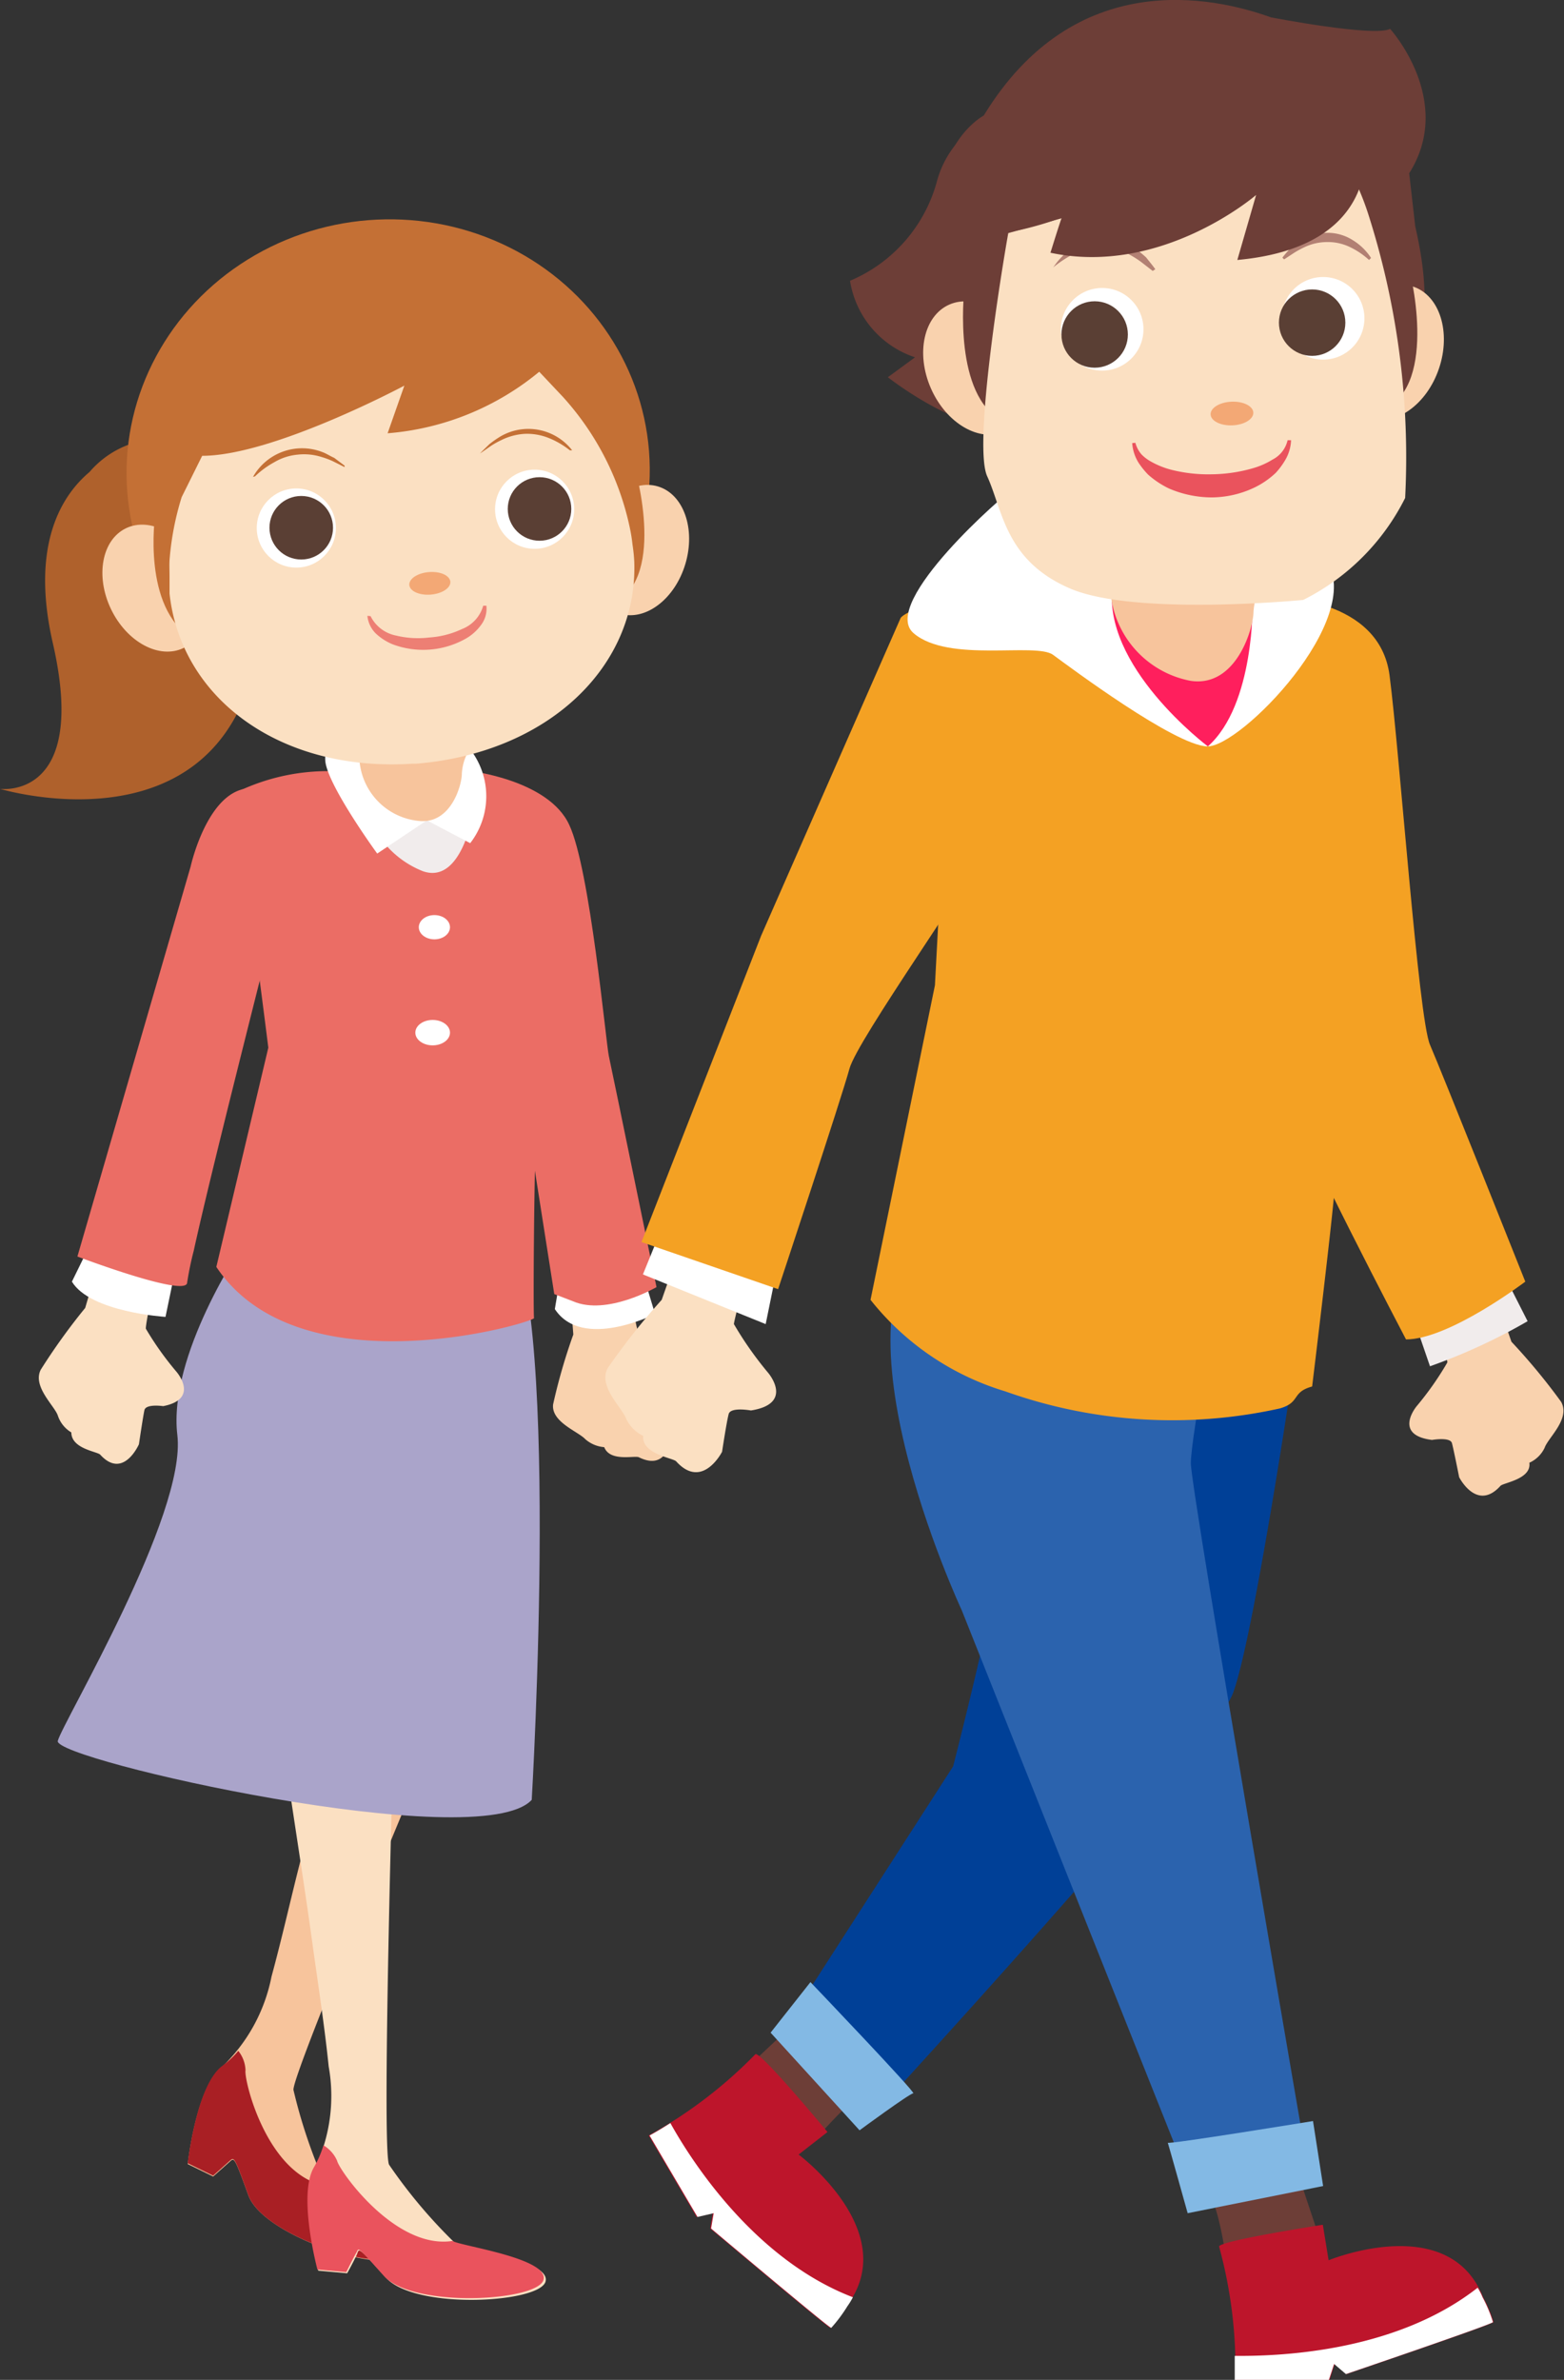 <svg xmlns="http://www.w3.org/2000/svg" viewBox="0 0 54.15 82.39"><rect x="0" y="0" width="54.15" height="82.39" fill="#333333" stroke="none"/><defs><style>.cls-2{fill:#f7c49c}.cls-4{fill:#fbe0c2}.cls-5{fill:#ea535d}.cls-7{fill:#f9d2ae}.cls-8{fill:#fff}.cls-9{fill:#eb6d65}.cls-10{fill:#c47035}.cls-11{fill:#f1ecec}.cls-12{fill:#f3a875}.cls-14{fill:#5a3f34}.cls-15{fill:#6d3e37}.cls-16{fill:#bd152b}.cls-19{fill:#f4a123}</style></defs><g id="レイヤー_2" data-name="レイヤー 2"><g id="人"><path d="M1.83 22.27c-.79-3.44.33-5.14 1.27-5.93a3.28 3.28 0 0 1 2.48-1.15A3.44 3.44 0 0 1 9 18.69c1.12 11.68-9 8.62-9 8.62s3.08.42 1.83-5.04z" fill="#af612c"/><path class="cls-2" d="M16 57.83s-5.88 13.89-5.84 14.52a18.12 18.12 0 0 0 1.14 3.35c.15.24 2.89 1.75 2.45 2.39S9.12 77.43 8.6 76s-.49-1.29-.67-1.14l-.55.49-.88-.43s.29-2.65 1.17-3.35a5.88 5.88 0 0 0 1.73-3.14c.36-1.32.66-2.67 1-4 .76-3.17 1.41-6.37 2.22-9.53 0 .1 3.84 2.71 3.8 2.82"/><path d="M7.93 74.83l-.55.49-.88-.43s.29-2.65 1.17-3.35a3.24 3.24 0 0 0 .58-.54 1.14 1.14 0 0 1 .25.67c-.06.32.72 3.59 2.75 4 .15.24 2.89 1.75 2.45 2.39S9.12 77.43 8.6 76s-.49-1.32-.67-1.17z" fill="#a91f24"/><path class="cls-4" d="M13.65 59.28s-.45 15.08-.18 15.66a17.65 17.65 0 0 0 2.27 2.7c.23.17 3.33.59 3.15 1.34s-4.52 1-5.53-.13-.92-1-1-.81-.34.66-.34.66l-1-.09s-.69-2.57-.12-3.54a5.79 5.79 0 0 0 .48-3.53c-.14-1.36-.35-2.73-.54-4.09-.44-3.22-1-6.44-1.39-9.67 0 .1 4.55 1.13 4.56 1.25"/><path class="cls-5" d="M12.33 78c-.12.21-.34.66-.34.66l-1-.09s-.69-2.57-.12-3.54a3.64 3.64 0 0 0 .33-.76 1.17 1.17 0 0 1 .47.53c.06.32 2 3.09 4 2.78.23.17 3.33.59 3.15 1.34s-4.52 1-5.53-.13-.85-.95-.96-.79z"/><path d="M8.41 43.1l9-.79c2.07 2 1 20 1 20-1.8 1.95-16.58-1.39-16.41-2.04s4.47-7.83 4.14-10.59 2.27-6.58 2.27-6.58z" fill="#aaa4ca"/><path class="cls-7" d="M20.73 36.64c-.07.4 1.21 9.18 1.34 9.38a10 10 0 0 0 1.5 1s1.1.56 0 1.21c0 0-.6.12-.56.34s.23 1.12.23 1.12-.07 1.28-1.12.76c-.14-.07-1 .17-1.2-.35a1.13 1.13 0 0 1-.66-.28c-.24-.26-1.18-.59-1.11-1.2a20 20 0 0 1 .7-2.42l-.66-8.6z"/><path class="cls-8" d="M21.88 42.91c.07.14.8 2.58.8 2.58s-2.52 1.28-3.47-.17l.38-2.26z"/><path class="cls-9" d="M19.71 28.56c.72 1.52 1.27 7.55 1.37 8s1.65 8 1.65 8-1.72 1-2.89.49l-.65-.25-1.35-8.6-1.58-9.51s2.74.31 3.45 1.87z"/><path class="cls-4" d="M7.25 36.22C7 36.59 5 45.71 5.05 46a10.62 10.62 0 0 0 1.06 1.49s.82.94-.46 1.19c0 0-.6-.09-.65.14S4.81 50 4.81 50s-.54 1.24-1.34.36c-.1-.11-1-.2-1-.77A1.07 1.07 0 0 1 2 49c-.12-.34-.88-1-.59-1.58a21.69 21.69 0 0 1 1.54-2.14l2.55-8.72z"/><path class="cls-8" d="M6.16 43.52l-.43 2.07s-2.6-.16-3.24-1.22l.72-1.47z"/><path class="cls-9" d="M9.29 27.42s1.25.35.42 3.67c-.67 2.7-2.41 9.5-3 12.2a11.2 11.2 0 0 0-.23 1.11c0 .54-3.8-.9-3.8-.9L6.6 30s.75-3.42 2.69-2.58z"/><path class="cls-9" d="M9.29 36.27s-.84-6.71-1-7.1-.47-1.58-.29-1.65a7.23 7.23 0 0 1 3.8-.81l4-.77a2.4 2.4 0 0 0 2 1.16s2.14 5.81 1.76 7.48a16.06 16.06 0 0 1-.88 2.53c-.18.64-.23 8.38-.19 8.52s-8.1 2.57-11-1.77z"/><ellipse class="cls-10" cx="13.44" cy="16.32" rx="9.06" ry="8.73" transform="rotate(-4.5 13.506 16.335)"/><path class="cls-11" d="M16.41 28s-.38 2.65-1.77 2.16a3.29 3.29 0 0 1-2-2.33z"/><path class="cls-8" d="M12 25.47a.78.78 0 0 0-.74.82c0 .79 1.8 3.26 1.8 3.26l1.72-1.15 1.5.79a2.65 2.65 0 0 0-.54-3.77"/><path class="cls-2" d="M12.44 26.19l3.87-.33a1.79 1.79 0 0 0-.32.93c0 .38-.37 1.75-1.49 1.63a2.28 2.28 0 0 1-2.06-2.23z"/><ellipse class="cls-7" cx="5.36" cy="20.36" rx="1.68" ry="2.3" transform="rotate(-25.66 5.361 20.365)"/><ellipse class="cls-7" cx="22.12" cy="19.04" rx="2.3" ry="1.68" transform="rotate(-73.35 22.122 19.042)"/><path class="cls-10" d="M5.37 17.85s-.46 3.2 1.29 4.25S7.83 18 7.83 18l-.21-.56M21.91 16c.08.13 1.16 3.92-.6 4.84s-1.41-5.33-1.41-5.33"/><path class="cls-4" d="M5.87 19.39a9.89 9.89 0 0 1 .42-2.18L7 15.78c2.45 0 7-2.43 7-2.43L13.42 15a9.41 9.41 0 0 0 5.25-2.13l.82.87a9.74 9.74 0 0 1 2.32 4.55 5.62 5.62 0 0 1 .09.57 5.7 5.7 0 0 1 .06.58c.13 3.65-3 6.63-7.56 7h-.13c-4.55.29-8-2.24-8.4-5.89v-.58c0-.2-.01-.39 0-.58z"/><ellipse class="cls-12" cx="14.81" cy="20.15" rx=".71" ry=".39" transform="matrix(1 -.08 .08 1 -1.54 1.23)"/><path d="M12.72 21.32a1 1 0 0 0 .29.61 1.93 1.93 0 0 0 .57.37 3 3 0 0 0 2.58-.21 1.69 1.69 0 0 0 .5-.46.93.93 0 0 0 .18-.66h-.11a1.22 1.22 0 0 1-.74.81 3.14 3.14 0 0 1-1.13.29A3.23 3.23 0 0 1 13.7 22a1.25 1.25 0 0 1-.87-.67z" fill="#ed7f74"/><circle class="cls-8" cx="18.51" cy="17.63" r="1.37"/><circle class="cls-14" cx="18.68" cy="17.62" r="1.1"/><circle class="cls-8" cx="10.26" cy="18.28" r="1.37"/><circle class="cls-14" cx="10.43" cy="18.27" r="1.1"/><path class="cls-10" d="M19.81 15.59a1.92 1.92 0 0 0-2.5-.47 3.47 3.47 0 0 0-.37.26c-.11.11-.22.21-.32.32l.36-.25a2.71 2.71 0 0 1 .37-.21 2.08 2.08 0 0 1 .81-.22 2 2 0 0 1 .83.14 2.91 2.91 0 0 1 .74.43zm-10.98.9A3.12 3.12 0 0 1 9.5 16a1.93 1.93 0 0 1 .8-.26 2 2 0 0 1 .83.08 2.74 2.74 0 0 1 .4.15l.4.2v-.05l-.36-.27c-.14-.06-.27-.15-.41-.2a1.95 1.95 0 0 0-2.4.86z"/><ellipse class="cls-8" cx="15.04" cy="32.1" rx=".54" ry=".42"/><ellipse class="cls-8" cx="14.98" cy="35.75" rx=".6" ry=".44"/><path class="cls-15" d="M30.12 72.18a18.14 18.14 0 0 0-1.66 1.63c0 .11-2.34-2.47-2.34-2.47l1.53-1.44z"/><path class="cls-16" d="M26.15 71.12c.13-.17 2.5 2.69 2.5 2.69l-1 .78s3.61 2.69 1.66 5.25a5.21 5.21 0 0 1-.56.75c-.08 0-4.16-3.44-4.16-3.44l.09-.53-.56.13-1.66-2.82a15.84 15.84 0 0 0 3.69-2.81z"/><path class="cls-8" d="M29.53 79.53a2.59 2.59 0 0 1-.19.31 5.21 5.21 0 0 1-.56.75c-.08 0-4.16-3.44-4.16-3.44l.09-.53-.56.13-1.66-2.82s.3-.16.72-.43c.66 1.19 2.85 4.7 6.32 6.03z"/><path d="M44.94 46.27c0 .17-1.53 10.49-2.26 12.37S29.76 73.75 29.76 73.75L27 70.47l6-9.32s2-7.75 1.83-9a60.36 60.36 0 0 1 .7-6.84" fill="#004097"/><path d="M42.23 44.41c0 .13-1 5.32-1 6.25s4.16 25 4.16 25l-3.86.74-8.23-20.65s-5-10.7-.77-13.35" fill="#2b63ae"/><path class="cls-4" d="M28.41 35.14c-.27.4-3 10.42-3 10.7a12.21 12.21 0 0 0 1.18 1.68s.93 1.07-.59 1.31c0 0-.7-.13-.77.12S25 50.26 25 50.26s-.68 1.34-1.59.33c-.12-.12-1.2-.25-1.14-.88a1.26 1.26 0 0 1-.59-.59c-.13-.38-1-1.14-.63-1.77A23.65 23.65 0 0 1 22.91 45l3.36-9.56z"/><path class="cls-7" d="M47.41 37.56c.25.36 2.74 9.36 2.7 9.61a10.72 10.72 0 0 1-1.06 1.51s-.84 1 .53 1.17c0 0 .63-.11.69.11s.25 1.18.25 1.18.61 1.21 1.43.3c.1-.11 1.08-.23 1-.8a1.07 1.07 0 0 0 .53-.52c.12-.35.9-1 .57-1.59a21.59 21.59 0 0 0-1.72-2.08l-3-8.59z"/><path class="cls-11" d="M51.5 43l1.39 2.74a20.26 20.26 0 0 1-3.38 1.56l-.59-1.72z"/><path class="cls-19" d="M44.24 20.69s3.52 0 3.87 2.69 1 11.87 1.4 12.79 3.3 8.2 3.3 8.2-2.63 2-4.13 2c0 0-3.81-7.26-4.16-8.57"/><path class="cls-19" d="M43.76 20.47l2.63.7a11.2 11.2 0 0 1 1 5.91c-.38 3.36-1.16 13.33-1.18 14S45.43 48 45.43 48c-.73.2-.39.55-1.12.76a17.19 17.19 0 0 1-9.5-.59A9.42 9.42 0 0 1 30.14 45l2.23-10.89.69-13s4.17-1.59 6.45-1.35"/><path class="cls-8" d="M27.31 41.91l-.8 3.93-4.25-1.72 1.4-3.44 3.65 1.23z"/><path class="cls-19" d="M26.35 32.4l4.83-11c.14-.3 3.17-1.42 5.38-1.34l-2 1.39c.19.19 1.23 5 .16 7S29.68 36 29.41 37s-2.47 7.63-2.47 7.63L22.21 43z"/><path class="cls-15" d="M35.56 4.59l-.22-.84a3.45 3.45 0 0 0-2.91 2.56 5.21 5.21 0 0 1-3 3.41 3.34 3.34 0 0 0 2.25 2.65l-.94.69s3.3 2.59 4.63 1.37"/><path class="cls-8" d="M35 17c-.1 0-4.58 3.88-3.37 4.92s4.23.31 4.83.75 4.19 3.12 5.33 3.17 5.5-4.42 4.13-6.46"/><path d="M43.37 20.84s.08 3.55-1.55 5c0 0-3.73-2.8-3.29-5.62" fill="#ff1f5d"/><path class="cls-2" d="M38.44 20.07l5.45-.28a2.8 2.8 0 0 0-.49 1.38c0 .58-.6 2.64-2.18 2.4a3.42 3.42 0 0 1-2.78-3.5z"/><path class="cls-15" d="M34.06 4C37.21-1.16 42-.12 44 .6c0 0 3.56.69 4.13.4 0 0 2.25 2.48.66 5L49 7.84c.33 1.42.52 3.11 0 4.18l-15.59-.87C31 5.6 34.06 4 34.06 4z"/><ellipse class="cls-7" cx="48.17" cy="12.19" rx="2.4" ry="1.75" transform="rotate(-71.35 48.172 12.198)"/><path class="cls-15" d="M48.74 9.16c.08.14 1.07 4.13-.81 5s-1.27-5.6-1.27-5.6"/><ellipse class="cls-7" cx="33.83" cy="12.75" rx="1.75" ry="2.4" transform="rotate(-23.66 33.812 12.739)"/><path class="cls-15" d="M33.4 9.88s-.42 3.31 1 4.49 1-4.18 1-4.18l-.17-.6"/><path class="cls-4" d="M34.91 8.07l11.25-3.13a9.57 9.57 0 0 1 1.25 2.59 27.61 27.61 0 0 1 1.24 9.71 7.9 7.9 0 0 1-3.53 3.53s-5.84.57-8.08-.4-2.32-2.7-2.86-3.88.71-8.35.73-8.42z"/><ellipse class="cls-12" cx="42.65" cy="14.32" rx=".74" ry=".41" transform="rotate(-2.5 42.56 14.226)"/><path class="cls-5" d="M39.2 15.34a1.47 1.47 0 0 0 .22.68 2.81 2.81 0 0 0 .33.41 3.11 3.11 0 0 0 .72.48 3.76 3.76 0 0 0 1.49.31 3.49 3.49 0 0 0 1.49-.35 2.93 2.93 0 0 0 .72-.5 2.53 2.53 0 0 0 .32-.43 1.45 1.45 0 0 0 .21-.7h-.12a1 1 0 0 1-.52.67 2.72 2.72 0 0 1-.68.3 5.36 5.36 0 0 1-1.42.21 5.25 5.25 0 0 1-1.42-.16 2.94 2.94 0 0 1-.69-.28 1.41 1.41 0 0 1-.32-.24 1 1 0 0 1-.22-.41z"/><circle class="cls-8" cx="45.81" cy="11.02" r="1.43"/><circle class="cls-14" cx="45.43" cy="11.17" r="1.15"/><circle class="cls-8" cx="38.16" cy="11.4" r="1.43"/><circle class="cls-14" cx="37.9" cy="11.58" r="1.15"/><path d="M47.47 8.93a2 2 0 0 0-.64-.62 1.62 1.62 0 0 0-.89-.25 1.7 1.7 0 0 0-.89.25 3.07 3.07 0 0 0-.36.27c-.1.11-.2.22-.29.34l.06.06.35-.23a3.35 3.35 0 0 1 .37-.2 1.83 1.83 0 0 1 .76-.17 1.75 1.75 0 0 1 .77.16 2.73 2.73 0 0 1 .69.46zm-11.01.33a4.32 4.32 0 0 1 .83-.53 2.09 2.09 0 0 1 .91-.18 2.77 2.77 0 0 1 .46.08l.22.07.22.11a3.54 3.54 0 0 1 .41.26l.4.31.09-.06c-.1-.14-.21-.27-.32-.41a4.23 4.23 0 0 0-.41-.33 2 2 0 0 0-1-.35 2 2 0 0 0-1 .27 2.38 2.38 0 0 0-.77.71z" fill="#b28073"/><path class="cls-15" d="M47.24 5s.65 3.54-4.4 4l.65-2.25s-3.26 2.82-7.12 2c0 0 .41-1.33.41-1.25s-2.83 1-2.94.38 1.56-3.1 2.31-3.63a27.14 27.14 0 0 1 6-1.84c.84-.05 3.06-.06 3.06-.06l1 .56zm-2.4 69.93s1.11 3.43 1.22 3.54a34.44 34.44 0 0 1-3.47.9s-.35-4.2-1.28-3.84"/><path d="M45.46 73.43l.35 2.25-4.69.94s-.7-2.51-.69-2.44 5.03-.75 5.03-.75zm-17.4-4.81s3.68 3.85 3.56 3.85-1.86 1.28-1.86 1.28l-3.08-3.38z" fill="#83b9e4"/><path class="cls-16" d="M42.21 77.78c-.08-.19 3.59-.76 3.59-.76l.2 1.23s4.16-1.72 5.35 1.28a4.83 4.83 0 0 1 .36.86c0 .07-5.09 1.8-5.09 1.8l-.41-.35-.18.55h-3.26a15.91 15.91 0 0 0-.56-4.61z"/><path class="cls-8" d="M51.16 79.2a2 2 0 0 1 .17.33 4.83 4.83 0 0 1 .36.86c0 .07-5.09 1.8-5.09 1.8l-.41-.35-.18.55h-3.26v-.83c1.35.01 5.49-.07 8.41-2.36z"/></g></g></svg>